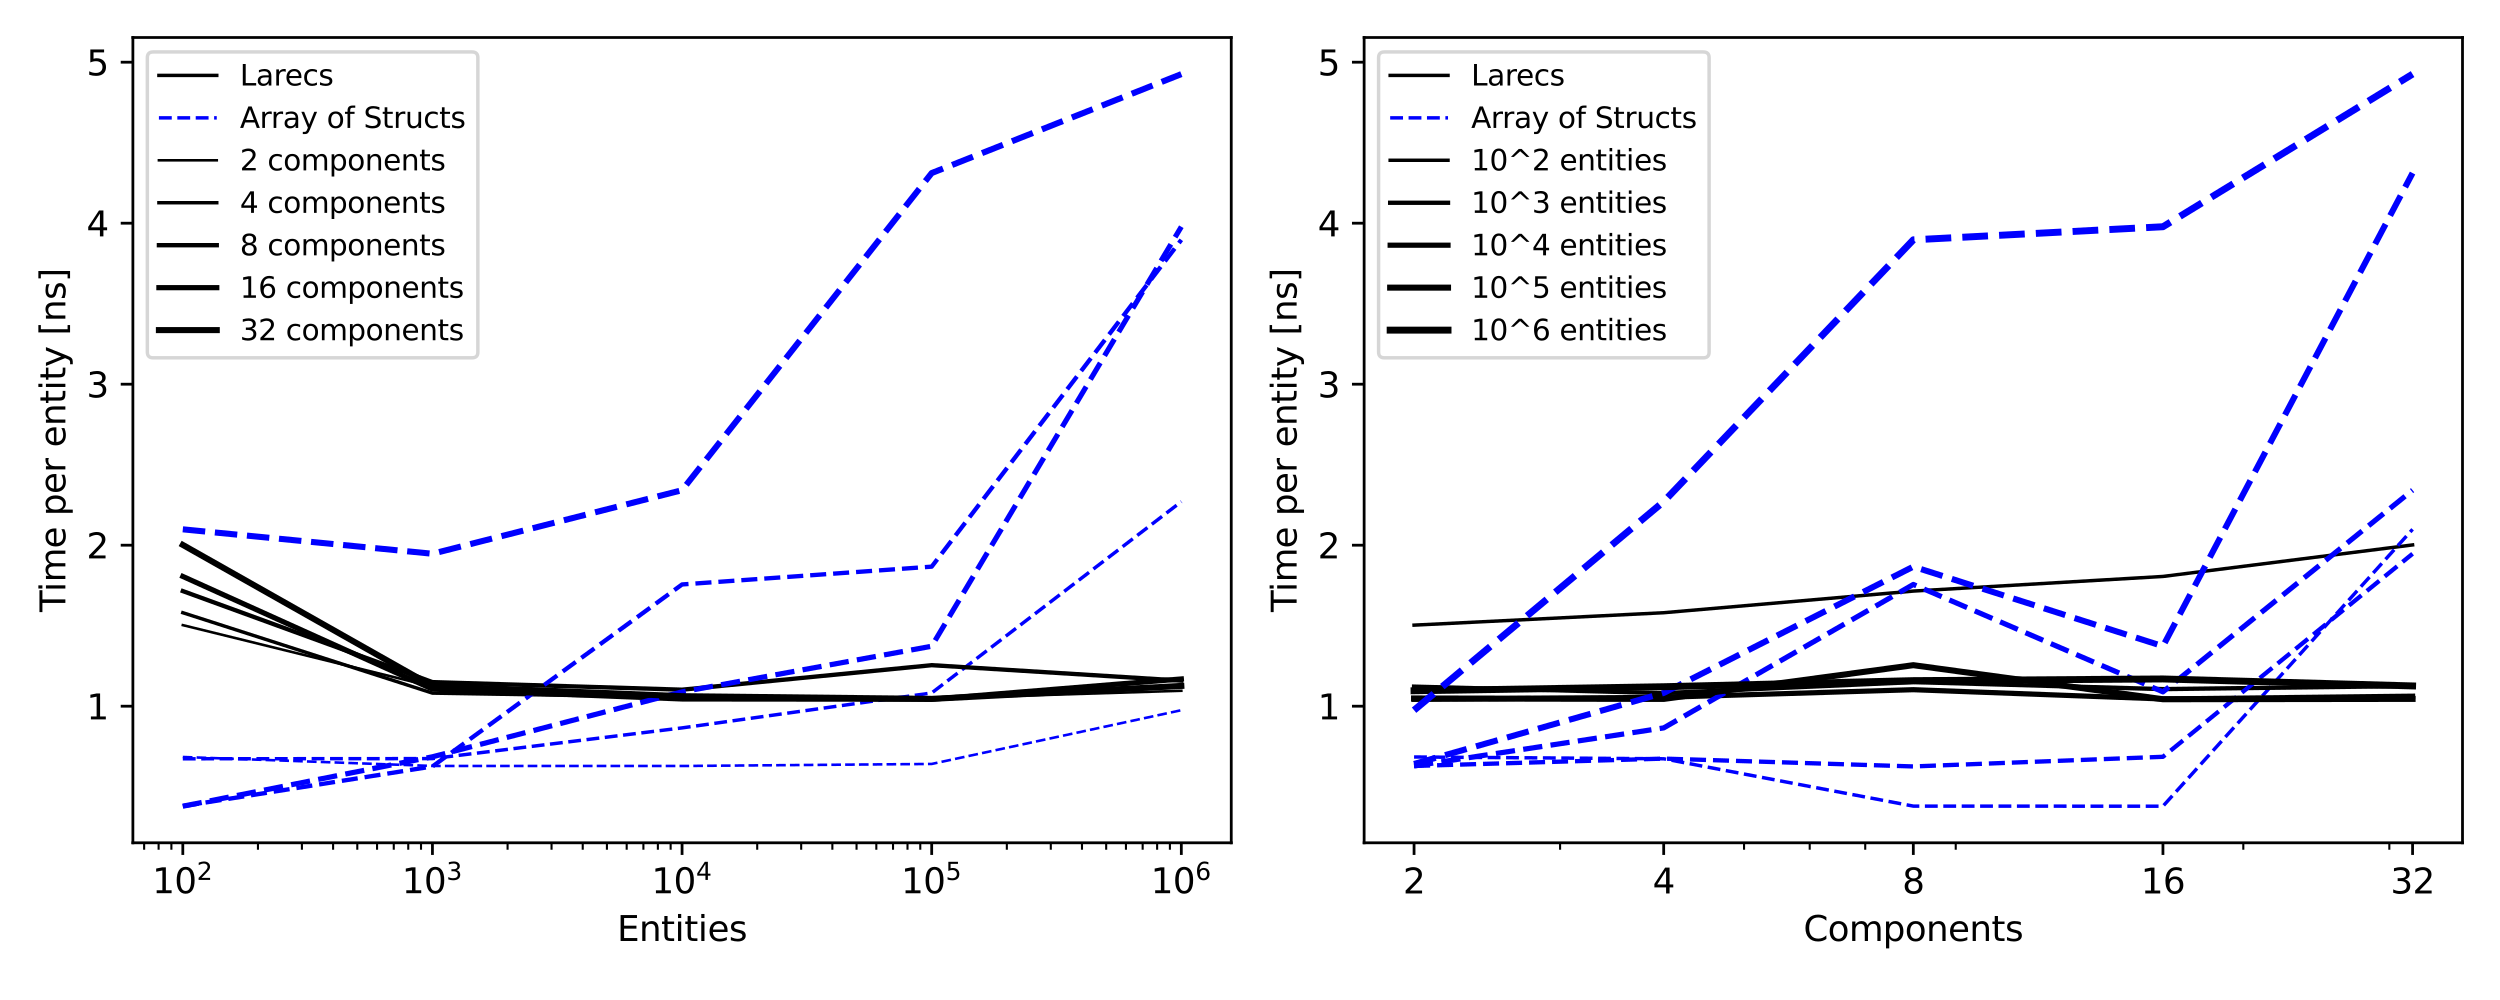 <?xml version="1.0" encoding="utf-8" standalone="no"?>
<!DOCTYPE svg PUBLIC "-//W3C//DTD SVG 1.1//EN"
  "http://www.w3.org/Graphics/SVG/1.1/DTD/svg11.dtd">
<svg xmlns:xlink="http://www.w3.org/1999/xlink" width="720pt" height="288pt" viewBox="0 0 720 288" xmlns="http://www.w3.org/2000/svg" version="1.1">
 <defs>
  <style type="text/css">*{stroke-linejoin: round; stroke-linecap: butt}</style>
 </defs>
 <g id="figure_1">
  <g id="patch_1">
   <path d="M 0 288 
L 720 288 
L 720 0 
L 0 0 
z
" style="fill: #ffffff"/>
  </g>
  <g id="axes_1">
   <g id="patch_2">
    <path d="M 38.27 242.728 
L 354.6 242.728 
L 354.6 10.8 
L 38.27 10.8 
z
" style="fill: #ffffff"/>
   </g>
   <g id="matplotlib.axis_1">
    <g id="xtick_1">
     <g id="line2d_1">
      <defs>
       <path id="m771713473f" d="M 0 0 
L 0 3.5 
" style="stroke: #000000; stroke-width: 0.8"/>
      </defs>
      <g>
       <use xlink:href="#m771713473f" x="52.649" y="242.728" style="stroke: #000000; stroke-width: 0.8"/>
      </g>
     </g>
     <g id="text_1">
      <!-- $\mathdefault{10^{2}}$ -->
      <g transform="translate(43.849 257.326) scale(0.1 -0.1)">
       <defs>
        <path id="DejaVuSans-31" d="M 794 531 
L 1825 531 
L 1825 4091 
L 703 3866 
L 703 4441 
L 1819 4666 
L 2450 4666 
L 2450 531 
L 3481 531 
L 3481 0 
L 794 0 
L 794 531 
z
" transform="scale(0.016)"/>
        <path id="DejaVuSans-30" d="M 2034 4250 
Q 1547 4250 1301 3770 
Q 1056 3291 1056 2328 
Q 1056 1369 1301 889 
Q 1547 409 2034 409 
Q 2525 409 2770 889 
Q 3016 1369 3016 2328 
Q 3016 3291 2770 3770 
Q 2525 4250 2034 4250 
z
M 2034 4750 
Q 2819 4750 3233 4129 
Q 3647 3509 3647 2328 
Q 3647 1150 3233 529 
Q 2819 -91 2034 -91 
Q 1250 -91 836 529 
Q 422 1150 422 2328 
Q 422 3509 836 4129 
Q 1250 4750 2034 4750 
z
" transform="scale(0.016)"/>
        <path id="DejaVuSans-32" d="M 1228 531 
L 3431 531 
L 3431 0 
L 469 0 
L 469 531 
Q 828 903 1448 1529 
Q 2069 2156 2228 2338 
Q 2531 2678 2651 2914 
Q 2772 3150 2772 3378 
Q 2772 3750 2511 3984 
Q 2250 4219 1831 4219 
Q 1534 4219 1204 4116 
Q 875 4013 500 3803 
L 500 4441 
Q 881 4594 1212 4672 
Q 1544 4750 1819 4750 
Q 2544 4750 2975 4387 
Q 3406 4025 3406 3419 
Q 3406 3131 3298 2873 
Q 3191 2616 2906 2266 
Q 2828 2175 2409 1742 
Q 1991 1309 1228 531 
z
" transform="scale(0.016)"/>
       </defs>
       <use xlink:href="#DejaVuSans-31" transform="translate(0 0.766)"/>
       <use xlink:href="#DejaVuSans-30" transform="translate(63.623 0.766)"/>
       <use xlink:href="#DejaVuSans-32" transform="translate(128.203 39.047) scale(0.7)"/>
      </g>
     </g>
    </g>
    <g id="xtick_2">
     <g id="line2d_2">
      <g>
       <use xlink:href="#m771713473f" x="124.542" y="242.728" style="stroke: #000000; stroke-width: 0.8"/>
      </g>
     </g>
     <g id="text_2">
      <!-- $\mathdefault{10^{3}}$ -->
      <g transform="translate(115.742 257.326) scale(0.1 -0.1)">
       <defs>
        <path id="DejaVuSans-33" d="M 2597 2516 
Q 3050 2419 3304 2112 
Q 3559 1806 3559 1356 
Q 3559 666 3084 287 
Q 2609 -91 1734 -91 
Q 1441 -91 1130 -33 
Q 819 25 488 141 
L 488 750 
Q 750 597 1062 519 
Q 1375 441 1716 441 
Q 2309 441 2620 675 
Q 2931 909 2931 1356 
Q 2931 1769 2642 2001 
Q 2353 2234 1838 2234 
L 1294 2234 
L 1294 2753 
L 1863 2753 
Q 2328 2753 2575 2939 
Q 2822 3125 2822 3475 
Q 2822 3834 2567 4026 
Q 2313 4219 1838 4219 
Q 1578 4219 1281 4162 
Q 984 4106 628 3988 
L 628 4550 
Q 988 4650 1302 4700 
Q 1616 4750 1894 4750 
Q 2613 4750 3031 4423 
Q 3450 4097 3450 3541 
Q 3450 3153 3228 2886 
Q 3006 2619 2597 2516 
z
" transform="scale(0.016)"/>
       </defs>
       <use xlink:href="#DejaVuSans-31" transform="translate(0 0.766)"/>
       <use xlink:href="#DejaVuSans-30" transform="translate(63.623 0.766)"/>
       <use xlink:href="#DejaVuSans-33" transform="translate(128.203 39.047) scale(0.7)"/>
      </g>
     </g>
    </g>
    <g id="xtick_3">
     <g id="line2d_3">
      <g>
       <use xlink:href="#m771713473f" x="196.435" y="242.728" style="stroke: #000000; stroke-width: 0.8"/>
      </g>
     </g>
     <g id="text_3">
      <!-- $\mathdefault{10^{4}}$ -->
      <g transform="translate(187.635 257.326) scale(0.1 -0.1)">
       <defs>
        <path id="DejaVuSans-34" d="M 2419 4116 
L 825 1625 
L 2419 1625 
L 2419 4116 
z
M 2253 4666 
L 3047 4666 
L 3047 1625 
L 3713 1625 
L 3713 1100 
L 3047 1100 
L 3047 0 
L 2419 0 
L 2419 1100 
L 313 1100 
L 313 1709 
L 2253 4666 
z
" transform="scale(0.016)"/>
       </defs>
       <use xlink:href="#DejaVuSans-31" transform="translate(0 0.684)"/>
       <use xlink:href="#DejaVuSans-30" transform="translate(63.623 0.684)"/>
       <use xlink:href="#DejaVuSans-34" transform="translate(128.203 38.966) scale(0.7)"/>
      </g>
     </g>
    </g>
    <g id="xtick_4">
     <g id="line2d_4">
      <g>
       <use xlink:href="#m771713473f" x="268.328" y="242.728" style="stroke: #000000; stroke-width: 0.8"/>
      </g>
     </g>
     <g id="text_4">
      <!-- $\mathdefault{10^{5}}$ -->
      <g transform="translate(259.528 257.326) scale(0.1 -0.1)">
       <defs>
        <path id="DejaVuSans-35" d="M 691 4666 
L 3169 4666 
L 3169 4134 
L 1269 4134 
L 1269 2991 
Q 1406 3038 1543 3061 
Q 1681 3084 1819 3084 
Q 2600 3084 3056 2656 
Q 3513 2228 3513 1497 
Q 3513 744 3044 326 
Q 2575 -91 1722 -91 
Q 1428 -91 1123 -41 
Q 819 9 494 109 
L 494 744 
Q 775 591 1075 516 
Q 1375 441 1709 441 
Q 2250 441 2565 725 
Q 2881 1009 2881 1497 
Q 2881 1984 2565 2268 
Q 2250 2553 1709 2553 
Q 1456 2553 1204 2497 
Q 953 2441 691 2322 
L 691 4666 
z
" transform="scale(0.016)"/>
       </defs>
       <use xlink:href="#DejaVuSans-31" transform="translate(0 0.684)"/>
       <use xlink:href="#DejaVuSans-30" transform="translate(63.623 0.684)"/>
       <use xlink:href="#DejaVuSans-35" transform="translate(128.203 38.966) scale(0.7)"/>
      </g>
     </g>
    </g>
    <g id="xtick_5">
     <g id="line2d_5">
      <g>
       <use xlink:href="#m771713473f" x="340.221" y="242.728" style="stroke: #000000; stroke-width: 0.8"/>
      </g>
     </g>
     <g id="text_5">
      <!-- $\mathdefault{10^{6}}$ -->
      <g transform="translate(331.421 257.326) scale(0.1 -0.1)">
       <defs>
        <path id="DejaVuSans-36" d="M 2113 2584 
Q 1688 2584 1439 2293 
Q 1191 2003 1191 1497 
Q 1191 994 1439 701 
Q 1688 409 2113 409 
Q 2538 409 2786 701 
Q 3034 994 3034 1497 
Q 3034 2003 2786 2293 
Q 2538 2584 2113 2584 
z
M 3366 4563 
L 3366 3988 
Q 3128 4100 2886 4159 
Q 2644 4219 2406 4219 
Q 1781 4219 1451 3797 
Q 1122 3375 1075 2522 
Q 1259 2794 1537 2939 
Q 1816 3084 2150 3084 
Q 2853 3084 3261 2657 
Q 3669 2231 3669 1497 
Q 3669 778 3244 343 
Q 2819 -91 2113 -91 
Q 1303 -91 875 529 
Q 447 1150 447 2328 
Q 447 3434 972 4092 
Q 1497 4750 2381 4750 
Q 2619 4750 2861 4703 
Q 3103 4656 3366 4563 
z
" transform="scale(0.016)"/>
       </defs>
       <use xlink:href="#DejaVuSans-31" transform="translate(0 0.766)"/>
       <use xlink:href="#DejaVuSans-30" transform="translate(63.623 0.766)"/>
       <use xlink:href="#DejaVuSans-36" transform="translate(128.203 39.047) scale(0.7)"/>
      </g>
     </g>
    </g>
    <g id="xtick_6">
     <g id="line2d_6">
      <defs>
       <path id="mcb8c2fb553" d="M 0 0 
L 0 2 
" style="stroke: #000000; stroke-width: 0.6"/>
      </defs>
      <g>
       <use xlink:href="#mcb8c2fb553" x="41.512" y="242.728" style="stroke: #000000; stroke-width: 0.6"/>
      </g>
     </g>
    </g>
    <g id="xtick_7">
     <g id="line2d_7">
      <g>
       <use xlink:href="#mcb8c2fb553" x="45.681" y="242.728" style="stroke: #000000; stroke-width: 0.6"/>
      </g>
     </g>
    </g>
    <g id="xtick_8">
     <g id="line2d_8">
      <g>
       <use xlink:href="#mcb8c2fb553" x="49.359" y="242.728" style="stroke: #000000; stroke-width: 0.6"/>
      </g>
     </g>
    </g>
    <g id="xtick_9">
     <g id="line2d_9">
      <g>
       <use xlink:href="#mcb8c2fb553" x="74.291" y="242.728" style="stroke: #000000; stroke-width: 0.6"/>
      </g>
     </g>
    </g>
    <g id="xtick_10">
     <g id="line2d_10">
      <g>
       <use xlink:href="#mcb8c2fb553" x="86.95" y="242.728" style="stroke: #000000; stroke-width: 0.6"/>
      </g>
     </g>
    </g>
    <g id="xtick_11">
     <g id="line2d_11">
      <g>
       <use xlink:href="#mcb8c2fb553" x="95.933" y="242.728" style="stroke: #000000; stroke-width: 0.6"/>
      </g>
     </g>
    </g>
    <g id="xtick_12">
     <g id="line2d_12">
      <g>
       <use xlink:href="#mcb8c2fb553" x="102.9" y="242.728" style="stroke: #000000; stroke-width: 0.6"/>
      </g>
     </g>
    </g>
    <g id="xtick_13">
     <g id="line2d_13">
      <g>
       <use xlink:href="#mcb8c2fb553" x="108.592" y="242.728" style="stroke: #000000; stroke-width: 0.6"/>
      </g>
     </g>
    </g>
    <g id="xtick_14">
     <g id="line2d_14">
      <g>
       <use xlink:href="#mcb8c2fb553" x="113.405" y="242.728" style="stroke: #000000; stroke-width: 0.6"/>
      </g>
     </g>
    </g>
    <g id="xtick_15">
     <g id="line2d_15">
      <g>
       <use xlink:href="#mcb8c2fb553" x="117.575" y="242.728" style="stroke: #000000; stroke-width: 0.6"/>
      </g>
     </g>
    </g>
    <g id="xtick_16">
     <g id="line2d_16">
      <g>
       <use xlink:href="#mcb8c2fb553" x="121.252" y="242.728" style="stroke: #000000; stroke-width: 0.6"/>
      </g>
     </g>
    </g>
    <g id="xtick_17">
     <g id="line2d_17">
      <g>
       <use xlink:href="#mcb8c2fb553" x="146.184" y="242.728" style="stroke: #000000; stroke-width: 0.6"/>
      </g>
     </g>
    </g>
    <g id="xtick_18">
     <g id="line2d_18">
      <g>
       <use xlink:href="#mcb8c2fb553" x="158.844" y="242.728" style="stroke: #000000; stroke-width: 0.6"/>
      </g>
     </g>
    </g>
    <g id="xtick_19">
     <g id="line2d_19">
      <g>
       <use xlink:href="#mcb8c2fb553" x="167.826" y="242.728" style="stroke: #000000; stroke-width: 0.6"/>
      </g>
     </g>
    </g>
    <g id="xtick_20">
     <g id="line2d_20">
      <g>
       <use xlink:href="#mcb8c2fb553" x="174.793" y="242.728" style="stroke: #000000; stroke-width: 0.6"/>
      </g>
     </g>
    </g>
    <g id="xtick_21">
     <g id="line2d_21">
      <g>
       <use xlink:href="#mcb8c2fb553" x="180.486" y="242.728" style="stroke: #000000; stroke-width: 0.6"/>
      </g>
     </g>
    </g>
    <g id="xtick_22">
     <g id="line2d_22">
      <g>
       <use xlink:href="#mcb8c2fb553" x="185.299" y="242.728" style="stroke: #000000; stroke-width: 0.6"/>
      </g>
     </g>
    </g>
    <g id="xtick_23">
     <g id="line2d_23">
      <g>
       <use xlink:href="#mcb8c2fb553" x="189.468" y="242.728" style="stroke: #000000; stroke-width: 0.6"/>
      </g>
     </g>
    </g>
    <g id="xtick_24">
     <g id="line2d_24">
      <g>
       <use xlink:href="#mcb8c2fb553" x="193.145" y="242.728" style="stroke: #000000; stroke-width: 0.6"/>
      </g>
     </g>
    </g>
    <g id="xtick_25">
     <g id="line2d_25">
      <g>
       <use xlink:href="#mcb8c2fb553" x="218.077" y="242.728" style="stroke: #000000; stroke-width: 0.6"/>
      </g>
     </g>
    </g>
    <g id="xtick_26">
     <g id="line2d_26">
      <g>
       <use xlink:href="#mcb8c2fb553" x="230.737" y="242.728" style="stroke: #000000; stroke-width: 0.6"/>
      </g>
     </g>
    </g>
    <g id="xtick_27">
     <g id="line2d_27">
      <g>
       <use xlink:href="#mcb8c2fb553" x="239.719" y="242.728" style="stroke: #000000; stroke-width: 0.6"/>
      </g>
     </g>
    </g>
    <g id="xtick_28">
     <g id="line2d_28">
      <g>
       <use xlink:href="#mcb8c2fb553" x="246.686" y="242.728" style="stroke: #000000; stroke-width: 0.6"/>
      </g>
     </g>
    </g>
    <g id="xtick_29">
     <g id="line2d_29">
      <g>
       <use xlink:href="#mcb8c2fb553" x="252.379" y="242.728" style="stroke: #000000; stroke-width: 0.6"/>
      </g>
     </g>
    </g>
    <g id="xtick_30">
     <g id="line2d_30">
      <g>
       <use xlink:href="#mcb8c2fb553" x="257.192" y="242.728" style="stroke: #000000; stroke-width: 0.6"/>
      </g>
     </g>
    </g>
    <g id="xtick_31">
     <g id="line2d_31">
      <g>
       <use xlink:href="#mcb8c2fb553" x="261.361" y="242.728" style="stroke: #000000; stroke-width: 0.6"/>
      </g>
     </g>
    </g>
    <g id="xtick_32">
     <g id="line2d_32">
      <g>
       <use xlink:href="#mcb8c2fb553" x="265.039" y="242.728" style="stroke: #000000; stroke-width: 0.6"/>
      </g>
     </g>
    </g>
    <g id="xtick_33">
     <g id="line2d_33">
      <g>
       <use xlink:href="#mcb8c2fb553" x="289.97" y="242.728" style="stroke: #000000; stroke-width: 0.6"/>
      </g>
     </g>
    </g>
    <g id="xtick_34">
     <g id="line2d_34">
      <g>
       <use xlink:href="#mcb8c2fb553" x="302.63" y="242.728" style="stroke: #000000; stroke-width: 0.6"/>
      </g>
     </g>
    </g>
    <g id="xtick_35">
     <g id="line2d_35">
      <g>
       <use xlink:href="#mcb8c2fb553" x="311.612" y="242.728" style="stroke: #000000; stroke-width: 0.6"/>
      </g>
     </g>
    </g>
    <g id="xtick_36">
     <g id="line2d_36">
      <g>
       <use xlink:href="#mcb8c2fb553" x="318.579" y="242.728" style="stroke: #000000; stroke-width: 0.6"/>
      </g>
     </g>
    </g>
    <g id="xtick_37">
     <g id="line2d_37">
      <g>
       <use xlink:href="#mcb8c2fb553" x="324.272" y="242.728" style="stroke: #000000; stroke-width: 0.6"/>
      </g>
     </g>
    </g>
    <g id="xtick_38">
     <g id="line2d_38">
      <g>
       <use xlink:href="#mcb8c2fb553" x="329.085" y="242.728" style="stroke: #000000; stroke-width: 0.6"/>
      </g>
     </g>
    </g>
    <g id="xtick_39">
     <g id="line2d_39">
      <g>
       <use xlink:href="#mcb8c2fb553" x="333.254" y="242.728" style="stroke: #000000; stroke-width: 0.6"/>
      </g>
     </g>
    </g>
    <g id="xtick_40">
     <g id="line2d_40">
      <g>
       <use xlink:href="#mcb8c2fb553" x="336.932" y="242.728" style="stroke: #000000; stroke-width: 0.6"/>
      </g>
     </g>
    </g>
    <g id="text_6">
     <!-- Entities -->
     <g transform="translate(177.727 271.005) scale(0.1 -0.1)">
      <defs>
       <path id="DejaVuSans-45" d="M 628 4666 
L 3578 4666 
L 3578 4134 
L 1259 4134 
L 1259 2753 
L 3481 2753 
L 3481 2222 
L 1259 2222 
L 1259 531 
L 3634 531 
L 3634 0 
L 628 0 
L 628 4666 
z
" transform="scale(0.016)"/>
       <path id="DejaVuSans-6e" d="M 3513 2113 
L 3513 0 
L 2938 0 
L 2938 2094 
Q 2938 2591 2744 2837 
Q 2550 3084 2163 3084 
Q 1697 3084 1428 2787 
Q 1159 2491 1159 1978 
L 1159 0 
L 581 0 
L 581 3500 
L 1159 3500 
L 1159 2956 
Q 1366 3272 1645 3428 
Q 1925 3584 2291 3584 
Q 2894 3584 3203 3211 
Q 3513 2838 3513 2113 
z
" transform="scale(0.016)"/>
       <path id="DejaVuSans-74" d="M 1172 4494 
L 1172 3500 
L 2356 3500 
L 2356 3053 
L 1172 3053 
L 1172 1153 
Q 1172 725 1289 603 
Q 1406 481 1766 481 
L 2356 481 
L 2356 0 
L 1766 0 
Q 1100 0 847 248 
Q 594 497 594 1153 
L 594 3053 
L 172 3053 
L 172 3500 
L 594 3500 
L 594 4494 
L 1172 4494 
z
" transform="scale(0.016)"/>
       <path id="DejaVuSans-69" d="M 603 3500 
L 1178 3500 
L 1178 0 
L 603 0 
L 603 3500 
z
M 603 4863 
L 1178 4863 
L 1178 4134 
L 603 4134 
L 603 4863 
z
" transform="scale(0.016)"/>
       <path id="DejaVuSans-65" d="M 3597 1894 
L 3597 1613 
L 953 1613 
Q 991 1019 1311 708 
Q 1631 397 2203 397 
Q 2534 397 2845 478 
Q 3156 559 3463 722 
L 3463 178 
Q 3153 47 2828 -22 
Q 2503 -91 2169 -91 
Q 1331 -91 842 396 
Q 353 884 353 1716 
Q 353 2575 817 3079 
Q 1281 3584 2069 3584 
Q 2775 3584 3186 3129 
Q 3597 2675 3597 1894 
z
M 3022 2063 
Q 3016 2534 2758 2815 
Q 2500 3097 2075 3097 
Q 1594 3097 1305 2825 
Q 1016 2553 972 2059 
L 3022 2063 
z
" transform="scale(0.016)"/>
       <path id="DejaVuSans-73" d="M 2834 3397 
L 2834 2853 
Q 2591 2978 2328 3040 
Q 2066 3103 1784 3103 
Q 1356 3103 1142 2972 
Q 928 2841 928 2578 
Q 928 2378 1081 2264 
Q 1234 2150 1697 2047 
L 1894 2003 
Q 2506 1872 2764 1633 
Q 3022 1394 3022 966 
Q 3022 478 2636 193 
Q 2250 -91 1575 -91 
Q 1294 -91 989 -36 
Q 684 19 347 128 
L 347 722 
Q 666 556 975 473 
Q 1284 391 1588 391 
Q 1994 391 2212 530 
Q 2431 669 2431 922 
Q 2431 1156 2273 1281 
Q 2116 1406 1581 1522 
L 1381 1569 
Q 847 1681 609 1914 
Q 372 2147 372 2553 
Q 372 3047 722 3315 
Q 1072 3584 1716 3584 
Q 2034 3584 2315 3537 
Q 2597 3491 2834 3397 
z
" transform="scale(0.016)"/>
      </defs>
      <use xlink:href="#DejaVuSans-45"/>
      <use xlink:href="#DejaVuSans-6e" transform="translate(63.184 0)"/>
      <use xlink:href="#DejaVuSans-74" transform="translate(126.562 0)"/>
      <use xlink:href="#DejaVuSans-69" transform="translate(165.771 0)"/>
      <use xlink:href="#DejaVuSans-74" transform="translate(193.555 0)"/>
      <use xlink:href="#DejaVuSans-69" transform="translate(232.764 0)"/>
      <use xlink:href="#DejaVuSans-65" transform="translate(260.547 0)"/>
      <use xlink:href="#DejaVuSans-73" transform="translate(322.07 0)"/>
     </g>
    </g>
   </g>
   <g id="matplotlib.axis_2">
    <g id="ytick_1">
     <g id="line2d_41">
      <defs>
       <path id="m9e250c83c5" d="M 0 0 
L -3.5 0 
" style="stroke: #000000; stroke-width: 0.8"/>
      </defs>
      <g>
       <use xlink:href="#m9e250c83c5" x="38.27" y="203.383" style="stroke: #000000; stroke-width: 0.8"/>
      </g>
     </g>
     <g id="text_7">
      <!-- 1 -->
      <g transform="translate(24.907 207.182) scale(0.1 -0.1)">
       <use xlink:href="#DejaVuSans-31"/>
      </g>
     </g>
    </g>
    <g id="ytick_2">
     <g id="line2d_42">
      <g>
       <use xlink:href="#m9e250c83c5" x="38.27" y="157.015" style="stroke: #000000; stroke-width: 0.8"/>
      </g>
     </g>
     <g id="text_8">
      <!-- 2 -->
      <g transform="translate(24.907 160.814) scale(0.1 -0.1)">
       <use xlink:href="#DejaVuSans-32"/>
      </g>
     </g>
    </g>
    <g id="ytick_3">
     <g id="line2d_43">
      <g>
       <use xlink:href="#m9e250c83c5" x="38.27" y="110.647" style="stroke: #000000; stroke-width: 0.8"/>
      </g>
     </g>
     <g id="text_9">
      <!-- 3 -->
      <g transform="translate(24.907 114.446) scale(0.1 -0.1)">
       <use xlink:href="#DejaVuSans-33"/>
      </g>
     </g>
    </g>
    <g id="ytick_4">
     <g id="line2d_44">
      <g>
       <use xlink:href="#m9e250c83c5" x="38.27" y="64.279" style="stroke: #000000; stroke-width: 0.8"/>
      </g>
     </g>
     <g id="text_10">
      <!-- 4 -->
      <g transform="translate(24.907 68.078) scale(0.1 -0.1)">
       <use xlink:href="#DejaVuSans-34"/>
      </g>
     </g>
    </g>
    <g id="ytick_5">
     <g id="line2d_45">
      <g>
       <use xlink:href="#m9e250c83c5" x="38.27" y="17.91" style="stroke: #000000; stroke-width: 0.8"/>
      </g>
     </g>
     <g id="text_11">
      <!-- 5 -->
      <g transform="translate(24.907 21.71) scale(0.1 -0.1)">
       <use xlink:href="#DejaVuSans-35"/>
      </g>
     </g>
    </g>
    <g id="text_12">
     <!-- Time per entity [ns] -->
     <g transform="translate(18.828 176.26) rotate(-90) scale(0.1 -0.1)">
      <defs>
       <path id="DejaVuSans-54" d="M -19 4666 
L 3928 4666 
L 3928 4134 
L 2272 4134 
L 2272 0 
L 1638 0 
L 1638 4134 
L -19 4134 
L -19 4666 
z
" transform="scale(0.016)"/>
       <path id="DejaVuSans-6d" d="M 3328 2828 
Q 3544 3216 3844 3400 
Q 4144 3584 4550 3584 
Q 5097 3584 5394 3201 
Q 5691 2819 5691 2113 
L 5691 0 
L 5113 0 
L 5113 2094 
Q 5113 2597 4934 2840 
Q 4756 3084 4391 3084 
Q 3944 3084 3684 2787 
Q 3425 2491 3425 1978 
L 3425 0 
L 2847 0 
L 2847 2094 
Q 2847 2600 2669 2842 
Q 2491 3084 2119 3084 
Q 1678 3084 1418 2786 
Q 1159 2488 1159 1978 
L 1159 0 
L 581 0 
L 581 3500 
L 1159 3500 
L 1159 2956 
Q 1356 3278 1631 3431 
Q 1906 3584 2284 3584 
Q 2666 3584 2933 3390 
Q 3200 3197 3328 2828 
z
" transform="scale(0.016)"/>
       <path id="DejaVuSans-20" transform="scale(0.016)"/>
       <path id="DejaVuSans-70" d="M 1159 525 
L 1159 -1331 
L 581 -1331 
L 581 3500 
L 1159 3500 
L 1159 2969 
Q 1341 3281 1617 3432 
Q 1894 3584 2278 3584 
Q 2916 3584 3314 3078 
Q 3713 2572 3713 1747 
Q 3713 922 3314 415 
Q 2916 -91 2278 -91 
Q 1894 -91 1617 61 
Q 1341 213 1159 525 
z
M 3116 1747 
Q 3116 2381 2855 2742 
Q 2594 3103 2138 3103 
Q 1681 3103 1420 2742 
Q 1159 2381 1159 1747 
Q 1159 1113 1420 752 
Q 1681 391 2138 391 
Q 2594 391 2855 752 
Q 3116 1113 3116 1747 
z
" transform="scale(0.016)"/>
       <path id="DejaVuSans-72" d="M 2631 2963 
Q 2534 3019 2420 3045 
Q 2306 3072 2169 3072 
Q 1681 3072 1420 2755 
Q 1159 2438 1159 1844 
L 1159 0 
L 581 0 
L 581 3500 
L 1159 3500 
L 1159 2956 
Q 1341 3275 1631 3429 
Q 1922 3584 2338 3584 
Q 2397 3584 2469 3576 
Q 2541 3569 2628 3553 
L 2631 2963 
z
" transform="scale(0.016)"/>
       <path id="DejaVuSans-79" d="M 2059 -325 
Q 1816 -950 1584 -1140 
Q 1353 -1331 966 -1331 
L 506 -1331 
L 506 -850 
L 844 -850 
Q 1081 -850 1212 -737 
Q 1344 -625 1503 -206 
L 1606 56 
L 191 3500 
L 800 3500 
L 1894 763 
L 2988 3500 
L 3597 3500 
L 2059 -325 
z
" transform="scale(0.016)"/>
       <path id="DejaVuSans-5b" d="M 550 4863 
L 1875 4863 
L 1875 4416 
L 1125 4416 
L 1125 -397 
L 1875 -397 
L 1875 -844 
L 550 -844 
L 550 4863 
z
" transform="scale(0.016)"/>
       <path id="DejaVuSans-5d" d="M 1947 4863 
L 1947 -844 
L 622 -844 
L 622 -397 
L 1369 -397 
L 1369 4416 
L 622 4416 
L 622 4863 
L 1947 4863 
z
" transform="scale(0.016)"/>
      </defs>
      <use xlink:href="#DejaVuSans-54"/>
      <use xlink:href="#DejaVuSans-69" transform="translate(57.959 0)"/>
      <use xlink:href="#DejaVuSans-6d" transform="translate(85.742 0)"/>
      <use xlink:href="#DejaVuSans-65" transform="translate(183.154 0)"/>
      <use xlink:href="#DejaVuSans-20" transform="translate(244.678 0)"/>
      <use xlink:href="#DejaVuSans-70" transform="translate(276.465 0)"/>
      <use xlink:href="#DejaVuSans-65" transform="translate(339.941 0)"/>
      <use xlink:href="#DejaVuSans-72" transform="translate(401.465 0)"/>
      <use xlink:href="#DejaVuSans-20" transform="translate(442.578 0)"/>
      <use xlink:href="#DejaVuSans-65" transform="translate(474.365 0)"/>
      <use xlink:href="#DejaVuSans-6e" transform="translate(535.889 0)"/>
      <use xlink:href="#DejaVuSans-74" transform="translate(599.268 0)"/>
      <use xlink:href="#DejaVuSans-69" transform="translate(638.477 0)"/>
      <use xlink:href="#DejaVuSans-74" transform="translate(666.26 0)"/>
      <use xlink:href="#DejaVuSans-79" transform="translate(705.469 0)"/>
      <use xlink:href="#DejaVuSans-20" transform="translate(764.648 0)"/>
      <use xlink:href="#DejaVuSans-5b" transform="translate(796.436 0)"/>
      <use xlink:href="#DejaVuSans-6e" transform="translate(835.449 0)"/>
      <use xlink:href="#DejaVuSans-73" transform="translate(898.828 0)"/>
      <use xlink:href="#DejaVuSans-5d" transform="translate(950.928 0)"/>
     </g>
    </g>
   </g>
   <g id="line2d_46">
    <path d="M 52.649 180.039 
L 124.542 197.747 
L 196.435 201.404 
L 268.328 201.156 
L 340.221 198.944 
" clip-path="url(#pb956950885)" style="fill: none; stroke: #000000; stroke-width: 0.75; stroke-linecap: square"/>
   </g>
   <g id="line2d_47">
    <path d="M 52.649 218.011 
L 124.542 220.596 
L 196.435 220.606 
L 268.328 220.018 
L 340.221 204.537 
" clip-path="url(#pb956950885)" style="fill: none; stroke-dasharray: 2.775,1.2; stroke-dashoffset: 0; stroke: #0000ff; stroke-width: 0.75"/>
   </g>
   <g id="line2d_48">
    <path d="M 52.649 176.462 
L 124.542 199.615 
L 196.435 200.815 
L 268.328 201.288 
L 340.221 197.776 
" clip-path="url(#pb956950885)" style="fill: none; stroke: #000000; stroke-linecap: square"/>
   </g>
   <g id="line2d_49">
    <path d="M 52.649 218.529 
L 124.542 218.478 
L 196.435 209.634 
L 268.328 199.57 
L 340.221 144.466 
" clip-path="url(#pb956950885)" style="fill: none; stroke-dasharray: 3.7,1.6; stroke-dashoffset: 0; stroke: #0000ff"/>
   </g>
   <g id="line2d_50">
    <path d="M 52.649 170.23 
L 124.542 196.447 
L 196.435 198.631 
L 268.328 191.571 
L 340.221 196.023 
" clip-path="url(#pb956950885)" style="fill: none; stroke: #000000; stroke-width: 1.25; stroke-linecap: square"/>
   </g>
   <g id="line2d_51">
    <path d="M 52.649 232.159 
L 124.542 220.737 
L 196.435 168.322 
L 268.328 163.194 
L 340.221 69.069 
" clip-path="url(#pb956950885)" style="fill: none; stroke-dasharray: 4.625,2; stroke-dashoffset: 0; stroke: #0000ff; stroke-width: 1.25"/>
   </g>
   <g id="line2d_52">
    <path d="M 52.649 166.016 
L 124.542 198.463 
L 196.435 201.305 
L 268.328 201.38 
L 340.221 195.539 
" clip-path="url(#pb956950885)" style="fill: none; stroke: #000000; stroke-width: 1.5; stroke-linecap: square"/>
   </g>
   <g id="line2d_53">
    <path d="M 52.649 232.186 
L 124.542 217.957 
L 196.435 199.256 
L 268.328 186.11 
L 340.221 65.3 
" clip-path="url(#pb956950885)" style="fill: none; stroke-dasharray: 5.55,2.4; stroke-dashoffset: 0; stroke: #0000ff; stroke-width: 1.5"/>
   </g>
   <g id="line2d_54">
    <path d="M 52.649 156.936 
L 124.542 197.578 
L 196.435 200.5 
L 268.328 201.277 
L 340.221 197.547 
" clip-path="url(#pb956950885)" style="fill: none; stroke: #000000; stroke-width: 1.75; stroke-linecap: square"/>
   </g>
   <g id="line2d_55">
    <path d="M 52.649 152.445 
L 124.542 159.48 
L 196.435 141.17 
L 268.328 49.839 
L 340.221 21.342 
" clip-path="url(#pb956950885)" style="fill: none; stroke-dasharray: 6.475,2.8; stroke-dashoffset: 0; stroke: #0000ff; stroke-width: 1.75"/>
   </g>
   <g id="patch_3">
    <path d="M 38.27 242.728 
L 38.27 10.8 
" style="fill: none; stroke: #000000; stroke-width: 0.8; stroke-linejoin: miter; stroke-linecap: square"/>
   </g>
   <g id="patch_4">
    <path d="M 354.6 242.728 
L 354.6 10.8 
" style="fill: none; stroke: #000000; stroke-width: 0.8; stroke-linejoin: miter; stroke-linecap: square"/>
   </g>
   <g id="patch_5">
    <path d="M 38.27 242.728 
L 354.6 242.728 
" style="fill: none; stroke: #000000; stroke-width: 0.8; stroke-linejoin: miter; stroke-linecap: square"/>
   </g>
   <g id="patch_6">
    <path d="M 38.27 10.8 
L 354.6 10.8 
" style="fill: none; stroke: #000000; stroke-width: 0.8; stroke-linejoin: miter; stroke-linecap: square"/>
   </g>
   <g id="legend_1">
    <g id="patch_7">
     <path d="M 44.101 103.052 
L 135.96 103.052 
Q 137.626 103.052 137.626 101.386 
L 137.626 16.631 
Q 137.626 14.965 135.96 14.965 
L 44.101 14.965 
Q 42.435 14.965 42.435 16.631 
L 42.435 101.386 
Q 42.435 103.052 44.101 103.052 
z
" style="fill: #ffffff; opacity: 0.8; stroke: #cccccc; stroke-linejoin: miter"/>
    </g>
    <g id="line2d_56">
     <path d="M 45.767 21.711 
L 54.097 21.711 
L 62.427 21.711 
" style="fill: none; stroke: #000000; stroke-linecap: square"/>
    </g>
    <g id="text_13">
     <!-- Larecs -->
     <g transform="translate(69.091 24.626) scale(0.083 -0.083)">
      <defs>
       <path id="DejaVuSans-4c" d="M 628 4666 
L 1259 4666 
L 1259 531 
L 3531 531 
L 3531 0 
L 628 0 
L 628 4666 
z
" transform="scale(0.016)"/>
       <path id="DejaVuSans-61" d="M 2194 1759 
Q 1497 1759 1228 1600 
Q 959 1441 959 1056 
Q 959 750 1161 570 
Q 1363 391 1709 391 
Q 2188 391 2477 730 
Q 2766 1069 2766 1631 
L 2766 1759 
L 2194 1759 
z
M 3341 1997 
L 3341 0 
L 2766 0 
L 2766 531 
Q 2569 213 2275 61 
Q 1981 -91 1556 -91 
Q 1019 -91 701 211 
Q 384 513 384 1019 
Q 384 1609 779 1909 
Q 1175 2209 1959 2209 
L 2766 2209 
L 2766 2266 
Q 2766 2663 2505 2880 
Q 2244 3097 1772 3097 
Q 1472 3097 1187 3025 
Q 903 2953 641 2809 
L 641 3341 
Q 956 3463 1253 3523 
Q 1550 3584 1831 3584 
Q 2591 3584 2966 3190 
Q 3341 2797 3341 1997 
z
" transform="scale(0.016)"/>
       <path id="DejaVuSans-63" d="M 3122 3366 
L 3122 2828 
Q 2878 2963 2633 3030 
Q 2388 3097 2138 3097 
Q 1578 3097 1268 2742 
Q 959 2388 959 1747 
Q 959 1106 1268 751 
Q 1578 397 2138 397 
Q 2388 397 2633 464 
Q 2878 531 3122 666 
L 3122 134 
Q 2881 22 2623 -34 
Q 2366 -91 2075 -91 
Q 1284 -91 818 406 
Q 353 903 353 1747 
Q 353 2603 823 3093 
Q 1294 3584 2113 3584 
Q 2378 3584 2631 3529 
Q 2884 3475 3122 3366 
z
" transform="scale(0.016)"/>
      </defs>
      <use xlink:href="#DejaVuSans-4c"/>
      <use xlink:href="#DejaVuSans-61" transform="translate(55.713 0)"/>
      <use xlink:href="#DejaVuSans-72" transform="translate(116.992 0)"/>
      <use xlink:href="#DejaVuSans-65" transform="translate(155.855 0)"/>
      <use xlink:href="#DejaVuSans-63" transform="translate(217.379 0)"/>
      <use xlink:href="#DejaVuSans-73" transform="translate(272.359 0)"/>
     </g>
    </g>
    <g id="line2d_57">
     <path d="M 45.767 33.938 
L 54.097 33.938 
L 62.427 33.938 
" style="fill: none; stroke-dasharray: 3.7,1.6; stroke-dashoffset: 0; stroke: #0000ff"/>
    </g>
    <g id="text_14">
     <!-- Array of Structs -->
     <g transform="translate(69.091 36.853) scale(0.083 -0.083)">
      <defs>
       <path id="DejaVuSans-41" d="M 2188 4044 
L 1331 1722 
L 3047 1722 
L 2188 4044 
z
M 1831 4666 
L 2547 4666 
L 4325 0 
L 3669 0 
L 3244 1197 
L 1141 1197 
L 716 0 
L 50 0 
L 1831 4666 
z
" transform="scale(0.016)"/>
       <path id="DejaVuSans-6f" d="M 1959 3097 
Q 1497 3097 1228 2736 
Q 959 2375 959 1747 
Q 959 1119 1226 758 
Q 1494 397 1959 397 
Q 2419 397 2687 759 
Q 2956 1122 2956 1747 
Q 2956 2369 2687 2733 
Q 2419 3097 1959 3097 
z
M 1959 3584 
Q 2709 3584 3137 3096 
Q 3566 2609 3566 1747 
Q 3566 888 3137 398 
Q 2709 -91 1959 -91 
Q 1206 -91 779 398 
Q 353 888 353 1747 
Q 353 2609 779 3096 
Q 1206 3584 1959 3584 
z
" transform="scale(0.016)"/>
       <path id="DejaVuSans-66" d="M 2375 4863 
L 2375 4384 
L 1825 4384 
Q 1516 4384 1395 4259 
Q 1275 4134 1275 3809 
L 1275 3500 
L 2222 3500 
L 2222 3053 
L 1275 3053 
L 1275 0 
L 697 0 
L 697 3053 
L 147 3053 
L 147 3500 
L 697 3500 
L 697 3744 
Q 697 4328 969 4595 
Q 1241 4863 1831 4863 
L 2375 4863 
z
" transform="scale(0.016)"/>
       <path id="DejaVuSans-53" d="M 3425 4513 
L 3425 3897 
Q 3066 4069 2747 4153 
Q 2428 4238 2131 4238 
Q 1616 4238 1336 4038 
Q 1056 3838 1056 3469 
Q 1056 3159 1242 3001 
Q 1428 2844 1947 2747 
L 2328 2669 
Q 3034 2534 3370 2195 
Q 3706 1856 3706 1288 
Q 3706 609 3251 259 
Q 2797 -91 1919 -91 
Q 1588 -91 1214 -16 
Q 841 59 441 206 
L 441 856 
Q 825 641 1194 531 
Q 1563 422 1919 422 
Q 2459 422 2753 634 
Q 3047 847 3047 1241 
Q 3047 1584 2836 1778 
Q 2625 1972 2144 2069 
L 1759 2144 
Q 1053 2284 737 2584 
Q 422 2884 422 3419 
Q 422 4038 858 4394 
Q 1294 4750 2059 4750 
Q 2388 4750 2728 4690 
Q 3069 4631 3425 4513 
z
" transform="scale(0.016)"/>
       <path id="DejaVuSans-75" d="M 544 1381 
L 544 3500 
L 1119 3500 
L 1119 1403 
Q 1119 906 1312 657 
Q 1506 409 1894 409 
Q 2359 409 2629 706 
Q 2900 1003 2900 1516 
L 2900 3500 
L 3475 3500 
L 3475 0 
L 2900 0 
L 2900 538 
Q 2691 219 2414 64 
Q 2138 -91 1772 -91 
Q 1169 -91 856 284 
Q 544 659 544 1381 
z
M 1991 3584 
L 1991 3584 
z
" transform="scale(0.016)"/>
      </defs>
      <use xlink:href="#DejaVuSans-41"/>
      <use xlink:href="#DejaVuSans-72" transform="translate(68.408 0)"/>
      <use xlink:href="#DejaVuSans-72" transform="translate(107.771 0)"/>
      <use xlink:href="#DejaVuSans-61" transform="translate(148.885 0)"/>
      <use xlink:href="#DejaVuSans-79" transform="translate(210.164 0)"/>
      <use xlink:href="#DejaVuSans-20" transform="translate(269.344 0)"/>
      <use xlink:href="#DejaVuSans-6f" transform="translate(301.131 0)"/>
      <use xlink:href="#DejaVuSans-66" transform="translate(362.312 0)"/>
      <use xlink:href="#DejaVuSans-20" transform="translate(397.518 0)"/>
      <use xlink:href="#DejaVuSans-53" transform="translate(429.305 0)"/>
      <use xlink:href="#DejaVuSans-74" transform="translate(492.781 0)"/>
      <use xlink:href="#DejaVuSans-72" transform="translate(531.99 0)"/>
      <use xlink:href="#DejaVuSans-75" transform="translate(573.104 0)"/>
      <use xlink:href="#DejaVuSans-63" transform="translate(636.482 0)"/>
      <use xlink:href="#DejaVuSans-74" transform="translate(691.463 0)"/>
      <use xlink:href="#DejaVuSans-73" transform="translate(730.672 0)"/>
     </g>
    </g>
    <g id="line2d_58">
     <path d="M 45.767 46.165 
L 54.097 46.165 
L 62.427 46.165 
" style="fill: none; stroke: #000000; stroke-width: 0.75; stroke-linecap: square"/>
    </g>
    <g id="text_15">
     <!-- 2 components -->
     <g transform="translate(69.091 49.08) scale(0.083 -0.083)">
      <use xlink:href="#DejaVuSans-32"/>
      <use xlink:href="#DejaVuSans-20" transform="translate(63.623 0)"/>
      <use xlink:href="#DejaVuSans-63" transform="translate(95.41 0)"/>
      <use xlink:href="#DejaVuSans-6f" transform="translate(150.391 0)"/>
      <use xlink:href="#DejaVuSans-6d" transform="translate(211.572 0)"/>
      <use xlink:href="#DejaVuSans-70" transform="translate(308.984 0)"/>
      <use xlink:href="#DejaVuSans-6f" transform="translate(372.461 0)"/>
      <use xlink:href="#DejaVuSans-6e" transform="translate(433.643 0)"/>
      <use xlink:href="#DejaVuSans-65" transform="translate(497.021 0)"/>
      <use xlink:href="#DejaVuSans-6e" transform="translate(558.545 0)"/>
      <use xlink:href="#DejaVuSans-74" transform="translate(621.924 0)"/>
      <use xlink:href="#DejaVuSans-73" transform="translate(661.133 0)"/>
     </g>
    </g>
    <g id="line2d_59">
     <path d="M 45.767 58.392 
L 54.097 58.392 
L 62.427 58.392 
" style="fill: none; stroke: #000000; stroke-linecap: square"/>
    </g>
    <g id="text_16">
     <!-- 4 components -->
     <g transform="translate(69.091 61.307) scale(0.083 -0.083)">
      <use xlink:href="#DejaVuSans-34"/>
      <use xlink:href="#DejaVuSans-20" transform="translate(63.623 0)"/>
      <use xlink:href="#DejaVuSans-63" transform="translate(95.41 0)"/>
      <use xlink:href="#DejaVuSans-6f" transform="translate(150.391 0)"/>
      <use xlink:href="#DejaVuSans-6d" transform="translate(211.572 0)"/>
      <use xlink:href="#DejaVuSans-70" transform="translate(308.984 0)"/>
      <use xlink:href="#DejaVuSans-6f" transform="translate(372.461 0)"/>
      <use xlink:href="#DejaVuSans-6e" transform="translate(433.643 0)"/>
      <use xlink:href="#DejaVuSans-65" transform="translate(497.021 0)"/>
      <use xlink:href="#DejaVuSans-6e" transform="translate(558.545 0)"/>
      <use xlink:href="#DejaVuSans-74" transform="translate(621.924 0)"/>
      <use xlink:href="#DejaVuSans-73" transform="translate(661.133 0)"/>
     </g>
    </g>
    <g id="line2d_60">
     <path d="M 45.767 70.619 
L 54.097 70.619 
L 62.427 70.619 
" style="fill: none; stroke: #000000; stroke-width: 1.25; stroke-linecap: square"/>
    </g>
    <g id="text_17">
     <!-- 8 components -->
     <g transform="translate(69.091 73.534) scale(0.083 -0.083)">
      <defs>
       <path id="DejaVuSans-38" d="M 2034 2216 
Q 1584 2216 1326 1975 
Q 1069 1734 1069 1313 
Q 1069 891 1326 650 
Q 1584 409 2034 409 
Q 2484 409 2743 651 
Q 3003 894 3003 1313 
Q 3003 1734 2745 1975 
Q 2488 2216 2034 2216 
z
M 1403 2484 
Q 997 2584 770 2862 
Q 544 3141 544 3541 
Q 544 4100 942 4425 
Q 1341 4750 2034 4750 
Q 2731 4750 3128 4425 
Q 3525 4100 3525 3541 
Q 3525 3141 3298 2862 
Q 3072 2584 2669 2484 
Q 3125 2378 3379 2068 
Q 3634 1759 3634 1313 
Q 3634 634 3220 271 
Q 2806 -91 2034 -91 
Q 1263 -91 848 271 
Q 434 634 434 1313 
Q 434 1759 690 2068 
Q 947 2378 1403 2484 
z
M 1172 3481 
Q 1172 3119 1398 2916 
Q 1625 2713 2034 2713 
Q 2441 2713 2670 2916 
Q 2900 3119 2900 3481 
Q 2900 3844 2670 4047 
Q 2441 4250 2034 4250 
Q 1625 4250 1398 4047 
Q 1172 3844 1172 3481 
z
" transform="scale(0.016)"/>
      </defs>
      <use xlink:href="#DejaVuSans-38"/>
      <use xlink:href="#DejaVuSans-20" transform="translate(63.623 0)"/>
      <use xlink:href="#DejaVuSans-63" transform="translate(95.41 0)"/>
      <use xlink:href="#DejaVuSans-6f" transform="translate(150.391 0)"/>
      <use xlink:href="#DejaVuSans-6d" transform="translate(211.572 0)"/>
      <use xlink:href="#DejaVuSans-70" transform="translate(308.984 0)"/>
      <use xlink:href="#DejaVuSans-6f" transform="translate(372.461 0)"/>
      <use xlink:href="#DejaVuSans-6e" transform="translate(433.643 0)"/>
      <use xlink:href="#DejaVuSans-65" transform="translate(497.021 0)"/>
      <use xlink:href="#DejaVuSans-6e" transform="translate(558.545 0)"/>
      <use xlink:href="#DejaVuSans-74" transform="translate(621.924 0)"/>
      <use xlink:href="#DejaVuSans-73" transform="translate(661.133 0)"/>
     </g>
    </g>
    <g id="line2d_61">
     <path d="M 45.767 82.845 
L 54.097 82.845 
L 62.427 82.845 
" style="fill: none; stroke: #000000; stroke-width: 1.5; stroke-linecap: square"/>
    </g>
    <g id="text_18">
     <!-- 16 components -->
     <g transform="translate(69.091 85.761) scale(0.083 -0.083)">
      <use xlink:href="#DejaVuSans-31"/>
      <use xlink:href="#DejaVuSans-36" transform="translate(63.623 0)"/>
      <use xlink:href="#DejaVuSans-20" transform="translate(127.246 0)"/>
      <use xlink:href="#DejaVuSans-63" transform="translate(159.033 0)"/>
      <use xlink:href="#DejaVuSans-6f" transform="translate(214.014 0)"/>
      <use xlink:href="#DejaVuSans-6d" transform="translate(275.195 0)"/>
      <use xlink:href="#DejaVuSans-70" transform="translate(372.607 0)"/>
      <use xlink:href="#DejaVuSans-6f" transform="translate(436.084 0)"/>
      <use xlink:href="#DejaVuSans-6e" transform="translate(497.266 0)"/>
      <use xlink:href="#DejaVuSans-65" transform="translate(560.645 0)"/>
      <use xlink:href="#DejaVuSans-6e" transform="translate(622.168 0)"/>
      <use xlink:href="#DejaVuSans-74" transform="translate(685.547 0)"/>
      <use xlink:href="#DejaVuSans-73" transform="translate(724.756 0)"/>
     </g>
    </g>
    <g id="line2d_62">
     <path d="M 45.767 95.072 
L 54.097 95.072 
L 62.427 95.072 
" style="fill: none; stroke: #000000; stroke-width: 1.75; stroke-linecap: square"/>
    </g>
    <g id="text_19">
     <!-- 32 components -->
     <g transform="translate(69.091 97.988) scale(0.083 -0.083)">
      <use xlink:href="#DejaVuSans-33"/>
      <use xlink:href="#DejaVuSans-32" transform="translate(63.623 0)"/>
      <use xlink:href="#DejaVuSans-20" transform="translate(127.246 0)"/>
      <use xlink:href="#DejaVuSans-63" transform="translate(159.033 0)"/>
      <use xlink:href="#DejaVuSans-6f" transform="translate(214.014 0)"/>
      <use xlink:href="#DejaVuSans-6d" transform="translate(275.195 0)"/>
      <use xlink:href="#DejaVuSans-70" transform="translate(372.607 0)"/>
      <use xlink:href="#DejaVuSans-6f" transform="translate(436.084 0)"/>
      <use xlink:href="#DejaVuSans-6e" transform="translate(497.266 0)"/>
      <use xlink:href="#DejaVuSans-65" transform="translate(560.645 0)"/>
      <use xlink:href="#DejaVuSans-6e" transform="translate(622.168 0)"/>
      <use xlink:href="#DejaVuSans-74" transform="translate(685.547 0)"/>
      <use xlink:href="#DejaVuSans-73" transform="translate(724.756 0)"/>
     </g>
    </g>
   </g>
  </g>
  <g id="axes_2">
   <g id="patch_8">
    <path d="M 392.87 242.728 
L 709.2 242.728 
L 709.2 10.8 
L 392.87 10.8 
z
" style="fill: #ffffff"/>
   </g>
   <g id="matplotlib.axis_3">
    <g id="xtick_41">
     <g id="line2d_63">
      <g>
       <use xlink:href="#m771713473f" x="407.249" y="242.728" style="stroke: #000000; stroke-width: 0.8"/>
      </g>
     </g>
     <g id="text_20">
      <!-- 2 -->
      <g transform="translate(404.067 257.326) scale(0.1 -0.1)">
       <use xlink:href="#DejaVuSans-32"/>
      </g>
     </g>
    </g>
    <g id="xtick_42">
     <g id="line2d_64">
      <g>
       <use xlink:href="#m771713473f" x="479.142" y="242.728" style="stroke: #000000; stroke-width: 0.8"/>
      </g>
     </g>
     <g id="text_21">
      <!-- 4 -->
      <g transform="translate(475.961 257.326) scale(0.1 -0.1)">
       <use xlink:href="#DejaVuSans-34"/>
      </g>
     </g>
    </g>
    <g id="xtick_43">
     <g id="line2d_65">
      <g>
       <use xlink:href="#m771713473f" x="551.035" y="242.728" style="stroke: #000000; stroke-width: 0.8"/>
      </g>
     </g>
     <g id="text_22">
      <!-- 8 -->
      <g transform="translate(547.854 257.326) scale(0.1 -0.1)">
       <use xlink:href="#DejaVuSans-38"/>
      </g>
     </g>
    </g>
    <g id="xtick_44">
     <g id="line2d_66">
      <g>
       <use xlink:href="#m771713473f" x="622.928" y="242.728" style="stroke: #000000; stroke-width: 0.8"/>
      </g>
     </g>
     <g id="text_23">
      <!-- 16 -->
      <g transform="translate(616.566 257.326) scale(0.1 -0.1)">
       <use xlink:href="#DejaVuSans-31"/>
       <use xlink:href="#DejaVuSans-36" transform="translate(63.623 0)"/>
      </g>
     </g>
    </g>
    <g id="xtick_45">
     <g id="line2d_67">
      <g>
       <use xlink:href="#m771713473f" x="694.821" y="242.728" style="stroke: #000000; stroke-width: 0.8"/>
      </g>
     </g>
     <g id="text_24">
      <!-- 32 -->
      <g transform="translate(688.459 257.326) scale(0.1 -0.1)">
       <use xlink:href="#DejaVuSans-33"/>
       <use xlink:href="#DejaVuSans-32" transform="translate(63.623 0)"/>
      </g>
     </g>
    </g>
    <g id="xtick_46">
     <g id="line2d_68">
      <g>
       <use xlink:href="#mcb8c2fb553" x="449.303" y="242.728" style="stroke: #000000; stroke-width: 0.6"/>
      </g>
     </g>
    </g>
    <g id="xtick_47">
     <g id="line2d_69">
      <g>
       <use xlink:href="#mcb8c2fb553" x="502.286" y="242.728" style="stroke: #000000; stroke-width: 0.6"/>
      </g>
     </g>
    </g>
    <g id="xtick_48">
     <g id="line2d_70">
      <g>
       <use xlink:href="#mcb8c2fb553" x="521.197" y="242.728" style="stroke: #000000; stroke-width: 0.6"/>
      </g>
     </g>
    </g>
    <g id="xtick_49">
     <g id="line2d_71">
      <g>
       <use xlink:href="#mcb8c2fb553" x="537.185" y="242.728" style="stroke: #000000; stroke-width: 0.6"/>
      </g>
     </g>
    </g>
    <g id="xtick_50">
     <g id="line2d_72">
      <g>
       <use xlink:href="#mcb8c2fb553" x="563.251" y="242.728" style="stroke: #000000; stroke-width: 0.6"/>
      </g>
     </g>
    </g>
    <g id="xtick_51">
     <g id="line2d_73">
      <g>
       <use xlink:href="#mcb8c2fb553" x="646.073" y="242.728" style="stroke: #000000; stroke-width: 0.6"/>
      </g>
     </g>
    </g>
    <g id="xtick_52">
     <g id="line2d_74">
      <g>
       <use xlink:href="#mcb8c2fb553" x="688.127" y="242.728" style="stroke: #000000; stroke-width: 0.6"/>
      </g>
     </g>
    </g>
    <g id="text_25">
     <!-- Components -->
     <g transform="translate(519.401 271.005) scale(0.1 -0.1)">
      <defs>
       <path id="DejaVuSans-43" d="M 4122 4306 
L 4122 3641 
Q 3803 3938 3442 4084 
Q 3081 4231 2675 4231 
Q 1875 4231 1450 3742 
Q 1025 3253 1025 2328 
Q 1025 1406 1450 917 
Q 1875 428 2675 428 
Q 3081 428 3442 575 
Q 3803 722 4122 1019 
L 4122 359 
Q 3791 134 3420 21 
Q 3050 -91 2638 -91 
Q 1578 -91 968 557 
Q 359 1206 359 2328 
Q 359 3453 968 4101 
Q 1578 4750 2638 4750 
Q 3056 4750 3426 4639 
Q 3797 4528 4122 4306 
z
" transform="scale(0.016)"/>
      </defs>
      <use xlink:href="#DejaVuSans-43"/>
      <use xlink:href="#DejaVuSans-6f" transform="translate(69.824 0)"/>
      <use xlink:href="#DejaVuSans-6d" transform="translate(131.006 0)"/>
      <use xlink:href="#DejaVuSans-70" transform="translate(228.418 0)"/>
      <use xlink:href="#DejaVuSans-6f" transform="translate(291.895 0)"/>
      <use xlink:href="#DejaVuSans-6e" transform="translate(353.076 0)"/>
      <use xlink:href="#DejaVuSans-65" transform="translate(416.455 0)"/>
      <use xlink:href="#DejaVuSans-6e" transform="translate(477.979 0)"/>
      <use xlink:href="#DejaVuSans-74" transform="translate(541.357 0)"/>
      <use xlink:href="#DejaVuSans-73" transform="translate(580.566 0)"/>
     </g>
    </g>
   </g>
   <g id="matplotlib.axis_4">
    <g id="ytick_6">
     <g id="line2d_75">
      <g>
       <use xlink:href="#m9e250c83c5" x="392.87" y="203.383" style="stroke: #000000; stroke-width: 0.8"/>
      </g>
     </g>
     <g id="text_26">
      <!-- 1 -->
      <g transform="translate(379.507 207.182) scale(0.1 -0.1)">
       <use xlink:href="#DejaVuSans-31"/>
      </g>
     </g>
    </g>
    <g id="ytick_7">
     <g id="line2d_76">
      <g>
       <use xlink:href="#m9e250c83c5" x="392.87" y="157.015" style="stroke: #000000; stroke-width: 0.8"/>
      </g>
     </g>
     <g id="text_27">
      <!-- 2 -->
      <g transform="translate(379.507 160.814) scale(0.1 -0.1)">
       <use xlink:href="#DejaVuSans-32"/>
      </g>
     </g>
    </g>
    <g id="ytick_8">
     <g id="line2d_77">
      <g>
       <use xlink:href="#m9e250c83c5" x="392.87" y="110.647" style="stroke: #000000; stroke-width: 0.8"/>
      </g>
     </g>
     <g id="text_28">
      <!-- 3 -->
      <g transform="translate(379.507 114.446) scale(0.1 -0.1)">
       <use xlink:href="#DejaVuSans-33"/>
      </g>
     </g>
    </g>
    <g id="ytick_9">
     <g id="line2d_78">
      <g>
       <use xlink:href="#m9e250c83c5" x="392.87" y="64.279" style="stroke: #000000; stroke-width: 0.8"/>
      </g>
     </g>
     <g id="text_29">
      <!-- 4 -->
      <g transform="translate(379.507 68.078) scale(0.1 -0.1)">
       <use xlink:href="#DejaVuSans-34"/>
      </g>
     </g>
    </g>
    <g id="ytick_10">
     <g id="line2d_79">
      <g>
       <use xlink:href="#m9e250c83c5" x="392.87" y="17.91" style="stroke: #000000; stroke-width: 0.8"/>
      </g>
     </g>
     <g id="text_30">
      <!-- 5 -->
      <g transform="translate(379.507 21.71) scale(0.1 -0.1)">
       <use xlink:href="#DejaVuSans-35"/>
      </g>
     </g>
    </g>
    <g id="text_31">
     <!-- Time per entity [ns] -->
     <g transform="translate(373.428 176.26) rotate(-90) scale(0.1 -0.1)">
      <use xlink:href="#DejaVuSans-54"/>
      <use xlink:href="#DejaVuSans-69" transform="translate(57.959 0)"/>
      <use xlink:href="#DejaVuSans-6d" transform="translate(85.742 0)"/>
      <use xlink:href="#DejaVuSans-65" transform="translate(183.154 0)"/>
      <use xlink:href="#DejaVuSans-20" transform="translate(244.678 0)"/>
      <use xlink:href="#DejaVuSans-70" transform="translate(276.465 0)"/>
      <use xlink:href="#DejaVuSans-65" transform="translate(339.941 0)"/>
      <use xlink:href="#DejaVuSans-72" transform="translate(401.465 0)"/>
      <use xlink:href="#DejaVuSans-20" transform="translate(442.578 0)"/>
      <use xlink:href="#DejaVuSans-65" transform="translate(474.365 0)"/>
      <use xlink:href="#DejaVuSans-6e" transform="translate(535.889 0)"/>
      <use xlink:href="#DejaVuSans-74" transform="translate(599.268 0)"/>
      <use xlink:href="#DejaVuSans-69" transform="translate(638.477 0)"/>
      <use xlink:href="#DejaVuSans-74" transform="translate(666.26 0)"/>
      <use xlink:href="#DejaVuSans-79" transform="translate(705.469 0)"/>
      <use xlink:href="#DejaVuSans-20" transform="translate(764.648 0)"/>
      <use xlink:href="#DejaVuSans-5b" transform="translate(796.436 0)"/>
      <use xlink:href="#DejaVuSans-6e" transform="translate(835.449 0)"/>
      <use xlink:href="#DejaVuSans-73" transform="translate(898.828 0)"/>
      <use xlink:href="#DejaVuSans-5d" transform="translate(950.928 0)"/>
     </g>
    </g>
   </g>
   <g id="line2d_80">
    <path d="M 407.249 180.039 
L 479.142 176.462 
L 551.035 170.23 
L 622.928 166.016 
L 694.821 156.936 
" clip-path="url(#p9608df061a)" style="fill: none; stroke: #000000; stroke-linecap: square"/>
   </g>
   <g id="line2d_81">
    <path d="M 407.249 218.011 
L 479.142 218.529 
L 551.035 232.159 
L 622.928 232.186 
L 694.821 152.445 
" clip-path="url(#p9608df061a)" style="fill: none; stroke-dasharray: 3.7,1.6; stroke-dashoffset: 0; stroke: #0000ff"/>
   </g>
   <g id="line2d_82">
    <path d="M 407.249 197.747 
L 479.142 199.615 
L 551.035 196.447 
L 622.928 198.463 
L 694.821 197.578 
" clip-path="url(#p9608df061a)" style="fill: none; stroke: #000000; stroke-width: 1.25; stroke-linecap: square"/>
   </g>
   <g id="line2d_83">
    <path d="M 407.249 220.596 
L 479.142 218.478 
L 551.035 220.737 
L 622.928 217.957 
L 694.821 159.48 
" clip-path="url(#p9608df061a)" style="fill: none; stroke-dasharray: 4.625,2; stroke-dashoffset: 0; stroke: #0000ff; stroke-width: 1.25"/>
   </g>
   <g id="line2d_84">
    <path d="M 407.249 201.404 
L 479.142 200.815 
L 551.035 198.631 
L 622.928 201.305 
L 694.821 200.5 
" clip-path="url(#p9608df061a)" style="fill: none; stroke: #000000; stroke-width: 1.5; stroke-linecap: square"/>
   </g>
   <g id="line2d_85">
    <path d="M 407.249 220.606 
L 479.142 209.634 
L 551.035 168.322 
L 622.928 199.256 
L 694.821 141.17 
" clip-path="url(#p9608df061a)" style="fill: none; stroke-dasharray: 5.55,2.4; stroke-dashoffset: 0; stroke: #0000ff; stroke-width: 1.5"/>
   </g>
   <g id="line2d_86">
    <path d="M 407.249 201.156 
L 479.142 201.288 
L 551.035 191.571 
L 622.928 201.38 
L 694.821 201.277 
" clip-path="url(#p9608df061a)" style="fill: none; stroke: #000000; stroke-width: 1.75; stroke-linecap: square"/>
   </g>
   <g id="line2d_87">
    <path d="M 407.249 220.018 
L 479.142 199.57 
L 551.035 163.194 
L 622.928 186.11 
L 694.821 49.839 
" clip-path="url(#p9608df061a)" style="fill: none; stroke-dasharray: 6.475,2.8; stroke-dashoffset: 0; stroke: #0000ff; stroke-width: 1.75"/>
   </g>
   <g id="line2d_88">
    <path d="M 407.249 198.944 
L 479.142 197.776 
L 551.035 196.023 
L 622.928 195.539 
L 694.821 197.547 
" clip-path="url(#p9608df061a)" style="fill: none; stroke: #000000; stroke-width: 2; stroke-linecap: square"/>
   </g>
   <g id="line2d_89">
    <path d="M 407.249 204.537 
L 479.142 144.466 
L 551.035 69.069 
L 622.928 65.3 
L 694.821 21.342 
" clip-path="url(#p9608df061a)" style="fill: none; stroke-dasharray: 7.4,3.2; stroke-dashoffset: 0; stroke: #0000ff; stroke-width: 2"/>
   </g>
   <g id="patch_9">
    <path d="M 392.87 242.728 
L 392.87 10.8 
" style="fill: none; stroke: #000000; stroke-width: 0.8; stroke-linejoin: miter; stroke-linecap: square"/>
   </g>
   <g id="patch_10">
    <path d="M 709.2 242.728 
L 709.2 10.8 
" style="fill: none; stroke: #000000; stroke-width: 0.8; stroke-linejoin: miter; stroke-linecap: square"/>
   </g>
   <g id="patch_11">
    <path d="M 392.87 242.728 
L 709.2 242.728 
" style="fill: none; stroke: #000000; stroke-width: 0.8; stroke-linejoin: miter; stroke-linecap: square"/>
   </g>
   <g id="patch_12">
    <path d="M 392.87 10.8 
L 709.2 10.8 
" style="fill: none; stroke: #000000; stroke-width: 0.8; stroke-linejoin: miter; stroke-linecap: square"/>
   </g>
   <g id="legend_2">
    <g id="patch_13">
     <path d="M 398.701 103.052 
L 490.56 103.052 
Q 492.226 103.052 492.226 101.386 
L 492.226 16.631 
Q 492.226 14.965 490.56 14.965 
L 398.701 14.965 
Q 397.035 14.965 397.035 16.631 
L 397.035 101.386 
Q 397.035 103.052 398.701 103.052 
z
" style="fill: #ffffff; opacity: 0.8; stroke: #cccccc; stroke-linejoin: miter"/>
    </g>
    <g id="line2d_90">
     <path d="M 400.367 21.711 
L 408.697 21.711 
L 417.027 21.711 
" style="fill: none; stroke: #000000; stroke-linecap: square"/>
    </g>
    <g id="text_32">
     <!-- Larecs -->
     <g transform="translate(423.691 24.626) scale(0.083 -0.083)">
      <use xlink:href="#DejaVuSans-4c"/>
      <use xlink:href="#DejaVuSans-61" transform="translate(55.713 0)"/>
      <use xlink:href="#DejaVuSans-72" transform="translate(116.992 0)"/>
      <use xlink:href="#DejaVuSans-65" transform="translate(155.855 0)"/>
      <use xlink:href="#DejaVuSans-63" transform="translate(217.379 0)"/>
      <use xlink:href="#DejaVuSans-73" transform="translate(272.359 0)"/>
     </g>
    </g>
    <g id="line2d_91">
     <path d="M 400.367 33.938 
L 408.697 33.938 
L 417.027 33.938 
" style="fill: none; stroke-dasharray: 3.7,1.6; stroke-dashoffset: 0; stroke: #0000ff"/>
    </g>
    <g id="text_33">
     <!-- Array of Structs -->
     <g transform="translate(423.691 36.853) scale(0.083 -0.083)">
      <use xlink:href="#DejaVuSans-41"/>
      <use xlink:href="#DejaVuSans-72" transform="translate(68.408 0)"/>
      <use xlink:href="#DejaVuSans-72" transform="translate(107.771 0)"/>
      <use xlink:href="#DejaVuSans-61" transform="translate(148.885 0)"/>
      <use xlink:href="#DejaVuSans-79" transform="translate(210.164 0)"/>
      <use xlink:href="#DejaVuSans-20" transform="translate(269.344 0)"/>
      <use xlink:href="#DejaVuSans-6f" transform="translate(301.131 0)"/>
      <use xlink:href="#DejaVuSans-66" transform="translate(362.312 0)"/>
      <use xlink:href="#DejaVuSans-20" transform="translate(397.518 0)"/>
      <use xlink:href="#DejaVuSans-53" transform="translate(429.305 0)"/>
      <use xlink:href="#DejaVuSans-74" transform="translate(492.781 0)"/>
      <use xlink:href="#DejaVuSans-72" transform="translate(531.99 0)"/>
      <use xlink:href="#DejaVuSans-75" transform="translate(573.104 0)"/>
      <use xlink:href="#DejaVuSans-63" transform="translate(636.482 0)"/>
      <use xlink:href="#DejaVuSans-74" transform="translate(691.463 0)"/>
      <use xlink:href="#DejaVuSans-73" transform="translate(730.672 0)"/>
     </g>
    </g>
    <g id="line2d_92">
     <path d="M 400.367 46.165 
L 408.697 46.165 
L 417.027 46.165 
" style="fill: none; stroke: #000000; stroke-linecap: square"/>
    </g>
    <g id="text_34">
     <!-- 10^2 entities -->
     <g transform="translate(423.691 49.08) scale(0.083 -0.083)">
      <defs>
       <path id="DejaVuSans-5e" d="M 2988 4666 
L 4684 2925 
L 4056 2925 
L 2681 4159 
L 1306 2925 
L 678 2925 
L 2375 4666 
L 2988 4666 
z
" transform="scale(0.016)"/>
      </defs>
      <use xlink:href="#DejaVuSans-31"/>
      <use xlink:href="#DejaVuSans-30" transform="translate(63.623 0)"/>
      <use xlink:href="#DejaVuSans-5e" transform="translate(127.246 0)"/>
      <use xlink:href="#DejaVuSans-32" transform="translate(211.035 0)"/>
      <use xlink:href="#DejaVuSans-20" transform="translate(274.658 0)"/>
      <use xlink:href="#DejaVuSans-65" transform="translate(306.445 0)"/>
      <use xlink:href="#DejaVuSans-6e" transform="translate(367.969 0)"/>
      <use xlink:href="#DejaVuSans-74" transform="translate(431.348 0)"/>
      <use xlink:href="#DejaVuSans-69" transform="translate(470.557 0)"/>
      <use xlink:href="#DejaVuSans-74" transform="translate(498.34 0)"/>
      <use xlink:href="#DejaVuSans-69" transform="translate(537.549 0)"/>
      <use xlink:href="#DejaVuSans-65" transform="translate(565.332 0)"/>
      <use xlink:href="#DejaVuSans-73" transform="translate(626.855 0)"/>
     </g>
    </g>
    <g id="line2d_93">
     <path d="M 400.367 58.392 
L 408.697 58.392 
L 417.027 58.392 
" style="fill: none; stroke: #000000; stroke-width: 1.25; stroke-linecap: square"/>
    </g>
    <g id="text_35">
     <!-- 10^3 entities -->
     <g transform="translate(423.691 61.307) scale(0.083 -0.083)">
      <use xlink:href="#DejaVuSans-31"/>
      <use xlink:href="#DejaVuSans-30" transform="translate(63.623 0)"/>
      <use xlink:href="#DejaVuSans-5e" transform="translate(127.246 0)"/>
      <use xlink:href="#DejaVuSans-33" transform="translate(211.035 0)"/>
      <use xlink:href="#DejaVuSans-20" transform="translate(274.658 0)"/>
      <use xlink:href="#DejaVuSans-65" transform="translate(306.445 0)"/>
      <use xlink:href="#DejaVuSans-6e" transform="translate(367.969 0)"/>
      <use xlink:href="#DejaVuSans-74" transform="translate(431.348 0)"/>
      <use xlink:href="#DejaVuSans-69" transform="translate(470.557 0)"/>
      <use xlink:href="#DejaVuSans-74" transform="translate(498.34 0)"/>
      <use xlink:href="#DejaVuSans-69" transform="translate(537.549 0)"/>
      <use xlink:href="#DejaVuSans-65" transform="translate(565.332 0)"/>
      <use xlink:href="#DejaVuSans-73" transform="translate(626.855 0)"/>
     </g>
    </g>
    <g id="line2d_94">
     <path d="M 400.367 70.619 
L 408.697 70.619 
L 417.027 70.619 
" style="fill: none; stroke: #000000; stroke-width: 1.5; stroke-linecap: square"/>
    </g>
    <g id="text_36">
     <!-- 10^4 entities -->
     <g transform="translate(423.691 73.534) scale(0.083 -0.083)">
      <use xlink:href="#DejaVuSans-31"/>
      <use xlink:href="#DejaVuSans-30" transform="translate(63.623 0)"/>
      <use xlink:href="#DejaVuSans-5e" transform="translate(127.246 0)"/>
      <use xlink:href="#DejaVuSans-34" transform="translate(211.035 0)"/>
      <use xlink:href="#DejaVuSans-20" transform="translate(274.658 0)"/>
      <use xlink:href="#DejaVuSans-65" transform="translate(306.445 0)"/>
      <use xlink:href="#DejaVuSans-6e" transform="translate(367.969 0)"/>
      <use xlink:href="#DejaVuSans-74" transform="translate(431.348 0)"/>
      <use xlink:href="#DejaVuSans-69" transform="translate(470.557 0)"/>
      <use xlink:href="#DejaVuSans-74" transform="translate(498.34 0)"/>
      <use xlink:href="#DejaVuSans-69" transform="translate(537.549 0)"/>
      <use xlink:href="#DejaVuSans-65" transform="translate(565.332 0)"/>
      <use xlink:href="#DejaVuSans-73" transform="translate(626.855 0)"/>
     </g>
    </g>
    <g id="line2d_95">
     <path d="M 400.367 82.845 
L 408.697 82.845 
L 417.027 82.845 
" style="fill: none; stroke: #000000; stroke-width: 1.75; stroke-linecap: square"/>
    </g>
    <g id="text_37">
     <!-- 10^5 entities -->
     <g transform="translate(423.691 85.761) scale(0.083 -0.083)">
      <use xlink:href="#DejaVuSans-31"/>
      <use xlink:href="#DejaVuSans-30" transform="translate(63.623 0)"/>
      <use xlink:href="#DejaVuSans-5e" transform="translate(127.246 0)"/>
      <use xlink:href="#DejaVuSans-35" transform="translate(211.035 0)"/>
      <use xlink:href="#DejaVuSans-20" transform="translate(274.658 0)"/>
      <use xlink:href="#DejaVuSans-65" transform="translate(306.445 0)"/>
      <use xlink:href="#DejaVuSans-6e" transform="translate(367.969 0)"/>
      <use xlink:href="#DejaVuSans-74" transform="translate(431.348 0)"/>
      <use xlink:href="#DejaVuSans-69" transform="translate(470.557 0)"/>
      <use xlink:href="#DejaVuSans-74" transform="translate(498.34 0)"/>
      <use xlink:href="#DejaVuSans-69" transform="translate(537.549 0)"/>
      <use xlink:href="#DejaVuSans-65" transform="translate(565.332 0)"/>
      <use xlink:href="#DejaVuSans-73" transform="translate(626.855 0)"/>
     </g>
    </g>
    <g id="line2d_96">
     <path d="M 400.367 95.072 
L 408.697 95.072 
L 417.027 95.072 
" style="fill: none; stroke: #000000; stroke-width: 2; stroke-linecap: square"/>
    </g>
    <g id="text_38">
     <!-- 10^6 entities -->
     <g transform="translate(423.691 97.988) scale(0.083 -0.083)">
      <use xlink:href="#DejaVuSans-31"/>
      <use xlink:href="#DejaVuSans-30" transform="translate(63.623 0)"/>
      <use xlink:href="#DejaVuSans-5e" transform="translate(127.246 0)"/>
      <use xlink:href="#DejaVuSans-36" transform="translate(211.035 0)"/>
      <use xlink:href="#DejaVuSans-20" transform="translate(274.658 0)"/>
      <use xlink:href="#DejaVuSans-65" transform="translate(306.445 0)"/>
      <use xlink:href="#DejaVuSans-6e" transform="translate(367.969 0)"/>
      <use xlink:href="#DejaVuSans-74" transform="translate(431.348 0)"/>
      <use xlink:href="#DejaVuSans-69" transform="translate(470.557 0)"/>
      <use xlink:href="#DejaVuSans-74" transform="translate(498.34 0)"/>
      <use xlink:href="#DejaVuSans-69" transform="translate(537.549 0)"/>
      <use xlink:href="#DejaVuSans-65" transform="translate(565.332 0)"/>
      <use xlink:href="#DejaVuSans-73" transform="translate(626.855 0)"/>
     </g>
    </g>
   </g>
  </g>
 </g>
 <defs>
  <clipPath id="pb956950885">
   <rect x="38.27" y="10.8" width="316.33" height="231.928"/>
  </clipPath>
  <clipPath id="p9608df061a">
   <rect x="392.87" y="10.8" width="316.33" height="231.928"/>
  </clipPath>
 </defs>
</svg>
